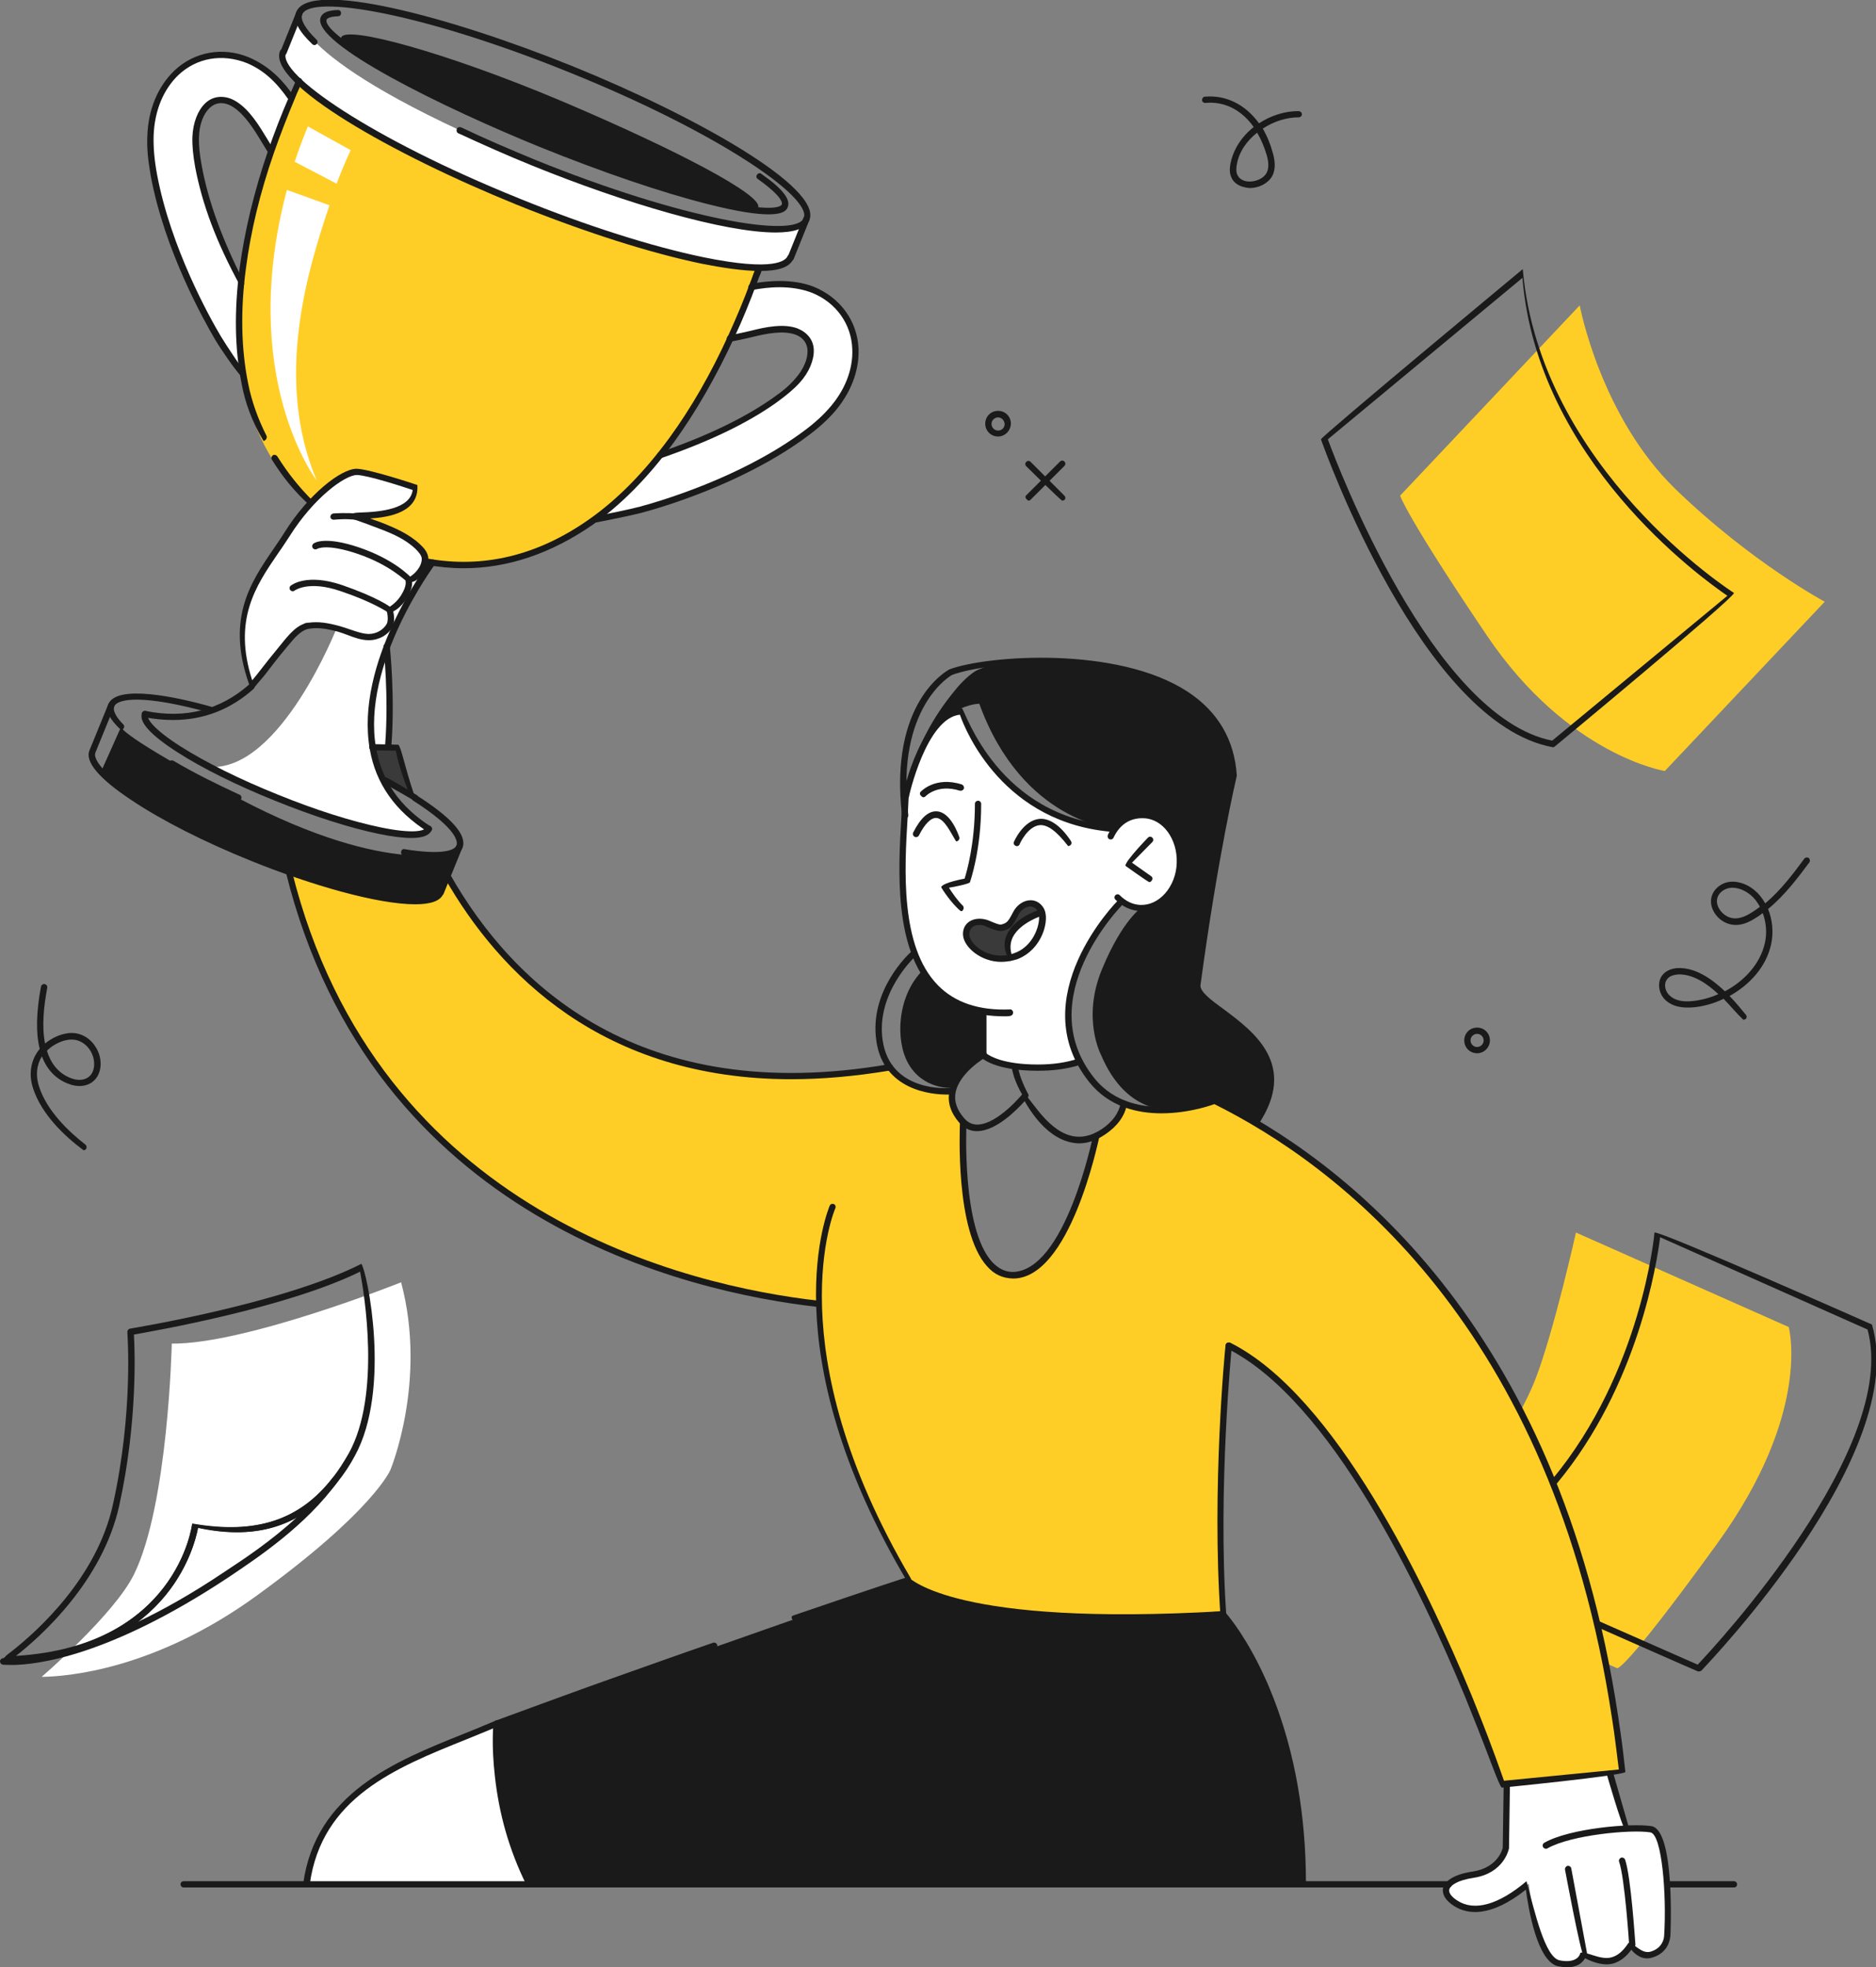 <?xml version="1.0" encoding="UTF-8"?> <!-- Generator: Adobe Illustrator 22.0.0, SVG Export Plug-In . SVG Version: 6.00 Build 0) --> <svg xmlns="http://www.w3.org/2000/svg" xmlns:xlink="http://www.w3.org/1999/xlink" id="_x3C_Layer_x3E_" x="0px" y="0px" viewBox="0 0 599.6 628.7" style="enable-background:new 0 0 599.6 628.7;" xml:space="preserve"><rect x="0" y="0" width="599.6" height="628.7" fill="#808080" stroke="none"/> <style type="text/css"> .st0{clip-path:url(#SVGID_2_);fill:#ECEDEF;} .st1{clip-path:url(#SVGID_2_);} .st2{fill:#191919;} .st3{clip-path:url(#SVGID_2_);fill:#191919;} .st4{clip-path:url(#SVGID_2_);fill:#FFCE1E;} .st5{clip-path:url(#SVGID_2_);fill:#FFFFFF;} .st6{fill:#1A1A1A;} .st7{fill:#FFCE1E;} .st8{fill:#FFCE26;} .st9{fill:#FFFFFF;} .st10{opacity:0.2;} .st11{fill:#3A3A3A;} .st12{opacity:0.24;fill:#FFCE26;} .st13{fill:#F4D4D7;} .st14{fill:none;stroke:#000000;stroke-width:0.425;stroke-linecap:round;stroke-linejoin:round;stroke-miterlimit:10;} .st15{fill:#ECEFF1;} .st16{fill:#CCCCCC;} .st17{fill:#FEFEFE;} .st18{fill:#B5B5B5;} .st19{fill:#F5F5F5;} .st20{opacity:0.2;fill:#FFFFFF;} </style> <g> <path class="st8" d="M95.4,26.4c0,0-44.7,92.6,3,133.5c47.7,40.9,87.1,10.1,90.3,7c3.2-3.1,26-9.8,53.7-80.8 c0,0-32.7-2.9-78.1-22.2C119,44.6,95.4,26.4,95.4,26.4z"></path> <path class="st8" d="M470.8,473.4c0,0,14.2-17.5,20-32.8c5.9-15.3,12.9-46.7,12.9-46.7l68,30.2c0,0,7.6,27.3-23,69.4 c-30.6,42.2-31.9,39.6-31.9,39.6l-31.9-14.1L470.8,473.4z"></path> <g> <path class="st9" d="M98.4,40.4l13.7,7.6c0,0-2,4-4.5,10.7l-13.4-7C95.4,48,96.8,44.3,98.4,40.4z"></path> <path class="st9" d="M101.2,153.5c0,0-25.4-33-9.5-92.8l13.6,4.9C98.4,86.2,87.5,121,101.2,153.5z"></path> </g> <path class="st9" d="M289.5,258.1l-0.7,28.7c0,0,0.9,33.5,25.8,36.8l-0.2,13.7c0,0,12.8,7,30.9,2c0,0-7.2-15.6-0.5-29.7 c6.8-14.1,13.6-21.4,13.6-21.4s16.2,8.6,18.7-11.3c2.5-19.8-16.8-15.7-16.8-15.7l-4.1,3.7c0,0-33.2,3.1-48.8-37.5 C307.2,227.4,293.2,228.4,289.5,258.1z"></path> <path class="st9" d="M481.3,570.2l0.2,16.7c0,0,0.3,8.9-5.5,10.5c-5.8,1.6-14.4,3.8-13.5,7.8c1.6,7.2,12.6,4.9,16.2,3.2 c3.6-1.7,9.9-6.4,9.9-6.4s2.2,17.7,6,22.9c3.7,5.2,9.7,2.6,11.8-0.5c0,0,3.7,3.1,8.2,2.4c4.5-0.7,6.7-5.1,6.7-5.1s2.5,3.6,6.1,3.1 c3.6-0.4,5.6-6,5.6-6s-0.1-21.5-1.7-28.4c-1.5-6.9-2.8-5.4-2.8-5.4l-9.1-1.3l-4.7-16.7L481.3,570.2z"></path> <path class="st6" d="M289.4,505l-130.7,45.9c0,0-0.7,32.7,9.6,51.3l248.1-0.4c0,0,1.2-53.5-25.5-85.8c0,0-38.2,2.3-57.7,0.2 C313.6,514.2,296.9,511.6,289.4,505z"></path> <path class="st6" d="M356.1,264.9c0,0-29.3-2-43.1-40c0,0-18.3-0.1-23.5,31.2c0,0,0.1-16.7,15.9-35.7c1.6-2,4.9-5.4,7.3-6.4 c10.5-4.5,21.1-4,44-1c19.6,2.5,35.1,14.3,37.4,33.8l-12,67.9c0,0-0.1,3,10.9,10.7c11.1,7.8,18.3,17.7,8.2,33.4l-12.9-7 c0,0-24.6,13.2-36.4-14.7c0,0-6.2-11.6,0.3-27.3c6.5-15.8,12.7-19.8,12.7-19.8s4.5,0.7,8.1-2.8c2.6-2.5,4.3-5.7,4.2-13.6 c-0.1-9.8-5.9-12.9-10.1-13.1C362.8,260.2,359.7,261.2,356.1,264.9z"></path> <path class="st6" d="M295.1,309.9c0,0,1.7,9.8,19.5,13.7l-0.2,13.7c0,0-8,4.6-10.2,10.4c0,0-9.3,0.6-14-8 C286.2,332.5,286.6,318.3,295.1,309.9z"></path> <path class="st11" d="M118.9,238.1c-0.7,0.9,3.6,11.3,3.6,11.3l8.8,4.3l-4.3-14.9h-7.9L118.9,238.1z"></path> <path class="st8" d="M92.4,278.6c0,0,34.9,13.3,47.7,7.7l2.9-6.4c0,0,19.8,36.3,47.8,48.6c28,12.3,41.3,19.7,93,12.6 c0,0,8.4,9.4,20.2,7.6c0,0,0.6,6.8,3.9,10.5c0,0-1.9,46.4,15,48.2c16.9,1.8,27.3-43.8,27.3-43.8s8.9-6.3,9.6-10.7 c0,0,14.3,4.6,28.5-1.2c0,0,36.3,16.8,64,49.4c27.7,32.6,48,76.7,54.3,102.6c6.3,25.9,12,62.7,12,62.7l-38.5,3.8 c0,0-20.7-56.4-42.9-92.6c-23.1-37.7-44.1-47.3-44.1-47.3s-5,63.6-2.1,84.4c0,0-29.6,4.6-60.6,1.1c-31.1-3.5-40.7-10.9-40.7-10.9 s-15.7-28.5-21.1-49.1c-5.4-20.6-6.7-39.2-6.7-39.2s-46.4-3.7-86.1-27c-39.8-23.3-65.6-58.8-73.8-82.6 C93.6,283.3,92.4,278.6,92.4,278.6z"></path> <path class="st9" d="M128.2,409.8c0,0-49.6,19.8-73.3,19.6c0,0-1.1,51.5-12.1,73.8c-6.4,12.9-29.5,32.7-29.5,32.7 c7.8-0.1,35.9-2.1,68.8-26c37.5-27.2,42.7-40.2,42.7-40.2S136.6,441.3,128.2,409.8z"></path> <path class="st8" d="M447.5,158.4l57.4-60.8c0,0,6.6,35.5,30.7,58.8c24.1,23.3,47.6,35.9,47.6,35.9l-51.1,54.1 c0,0-30.9-4.9-56.8-43.2C449.5,165,447.5,158.4,447.5,158.4z"></path> <g id="XMLID_28_"> <g> <path class="st9" d="M211.4,145.4c11.8-4.3,25.4-9.5,36.5-17.6c3.2-2.3,5.6-4.4,7.4-6.5c2.8-3.2,4-6.6,3.8-9.7 c-0.1-2.7-0.8-4.1-3.4-5.1c-5-1.9-10-1.7-15.1-0.3c-2,0.5-7,1.6-7,1.6l6.9-16.3c6.1-1.3,11.3-1.8,17.5,0.4c0.1,0,1.8,0.3,1.9,0.3 c8,3.1,13.3,10.2,13.7,18.6c0.4,6.9-2.4,14.2-7.7,20.3c-2.5,2.9-5,5.1-9.1,8.1c-16.2,11.9-37.2,18.8-50.7,22.7 c-3.3,1-10.5,2.5-14.6,3.4L211.4,145.4z"></path> </g> </g> <g id="XMLID_27_"> <g> <path class="st9" d="M77.3,119.4c-2.4-3.4-6.8-10.1-8.6-13.1c-7.1-12-16.4-31-20-50.7c-0.9-5-1.2-8.3-1.1-12.1 c0.3-8.1,3.3-15.3,8.3-20.1c6.1-5.8,14.8-7.4,22.7-4.1c0.1,0,1.5,1,1.6,1.1c6.1,2.6,9.5,6.6,13.1,11.7l-6.2,16.6c0,0-3-4.2-4-5.9 c-2.8-4.5-6.3-8.1-10.2-9.8c-3.6-1.4-5-0.8-7,1c-2.2,2.1-3.7,5.5-3.8,9.7c-0.1,2.7,0.2,5.9,0.9,9.8c2.5,13.5,8.3,25.7,14,36.9 L77.3,119.4z"></path> </g> </g> <path class="st9" d="M97.9,602.2c0,0,0.5-18.8,19.3-31.4c18.7-12.7,41.6-19.9,41.6-19.9s-1.2,31.8,10.7,51.3H97.9z"></path> <path class="st9" d="M80.4,219.5c0,0,15.4-20.2,17.4-20.5c2-0.3,17.8,4,20,4.5c2.2,0.5,8.3-1.9,7.2-8.6c2.7-1.4,5.8-8.2,5.7-9.7 c2.8-0.6,4.3-5.2,5.4-7.6c0,0-1.7-2.9-6.9-5.9c-3.4-2-15.6-6.7-15.6-6.7s19.7,0.7,19.4-9.2c0,0-15.6-5.1-18.9-5.1 c-3.3,0-12.8,5.2-22.4,20c-9.5,14.8-14.2,20.7-14.4,31.4C77.1,212.8,80.4,219.5,80.4,219.5z"></path> <path class="st9" d="M123.6,208c0,0-6,14.8-5.3,22.7c0.7,8,0.7,8,0.7,8h5.5L123.6,208z"></path> <path class="st6" d="M242.3,66.3c-1.6,3.8-31.7-4.4-68.7-20.1c-37-15.7-66.1-30.5-64.5-34.3c1.6-3.8,33.4,4.8,70.4,20.4 C216.5,48,244,62.5,242.3,66.3z"></path> <path class="st9" d="M95.4,4.8c0,0-2,15.9,78.3,48.4c80.4,32.6,84,16.7,84,16.7l-5.3,12.9c0,0-7,14.8-88.1-19 C87.7,32,89.6,17.5,89.6,17.5L95.4,4.8z"></path> <path class="st6" d="M38.7,232.3l-6.4,14.3c0,0,16.1,15.9,50.5,28.5c34.4,12.6,46.5,15,57.3,11.3l6.2-14.4c0,0-21.1,8.9-70.1-16.9 C37.6,234.7,38.7,232.3,38.7,232.3z"></path> <path class="st9" d="M107.7,200.5c0,0-18,45.9-40.6,44.6c0,0,25.1,13.1,41.9,17.1c16.7,4,22.7,5.4,28.1,2.7c0,0-19.7-13-18.7-32.7 c1.4-29.3,19.3-51.7,19.3-51.7l-3.7-0.9c0,0-10.7,21.5-16,22.1C112.7,202.4,107.7,200.5,107.7,200.5z"></path> <path class="st11" d="M333,291.5c0,0-2.3-4.6-5.5-2.9c-3.2,1.7-2.5,7.4-6.3,7.6c-3.8,0.2-10.2-2.7-11.7,0 c-1.5,2.7,1.6,10.4,13.2,10.2c0,0-2.2-5.9,0.6-9.1C326.2,294.1,333,291.5,333,291.5z"></path> <g> <g> <path class="st6" d="M328.7,160c-1.1-0.7-1.1-1.3-0.7-1.7l10.8-10.8c0.4-0.4,1-0.4,1.4,0c0.4,0.4,0.4,1,0,1.4l-10.8,10.8 C329.2,159.9,329,160,328.7,160z"></path> </g> <g> <path class="st6" d="M339.5,160C338.8,159.7,328,149,328,149c-0.4-0.4-0.4-1,0-1.4c0.4-0.4,1-0.4,1.4,0l10.8,10.8 c0.4,0.4,0.4,1,0,1.4C340,159.9,339.7,160,339.5,160z"></path> </g> <g> <path class="st6" d="M319,139.5c-2.3,0-4.1-1.8-4.1-4.1c0-2.3,1.8-4.1,4.1-4.1c2.3,0,4.1,1.8,4.1,4.1 C323,137.7,321.2,139.5,319,139.5z M319,133.4c-1.1,0-2.1,0.9-2.1,2.1c0,1.1,0.9,2.1,2.1,2.1s2.1-0.9,2.1-2.1 C321,134.3,320.1,133.4,319,133.4z"></path> </g> </g> <g> <path class="st6" d="M472.1,336.6c-2.3,0-4.1-1.8-4.1-4.1c0-2.3,1.8-4.1,4.1-4.1c2.3,0,4.1,1.8,4.1,4.1 C476.2,334.7,474.4,336.6,472.1,336.6z M472.1,330.4c-1.1,0-2.1,0.9-2.1,2.1c0,1.1,0.9,2.1,2.1,2.1c1.1,0,2.1-0.9,2.1-2.1 C474.2,331.3,473.2,330.4,472.1,330.4z"></path> </g> <g> <g> <path class="st6" d="M1,532c-0.6-1.9,0.8-2.8,2.9-4.4c8-6.3,27.1-23.4,32.2-46.8c6.6-29.7,4.6-54.8,4.6-55.1c0-0.5,0.3-1,0.9-1.1 c0.5-0.1,48.7-7.9,73.9-20.7c1.8,2.3,9.7,40-2.1,61.4c-1.6,3-3.4,5.7-5.4,8.2c-10.9,14-25.5,18.9-44.7,14.8 C62,495,53.1,529.8,1,532C1,532,1,532,1,532z M42.8,426.5c0.3,4.9,1.2,28-4.7,54.7c-5.3,24-24.8,41.6-33,48 c51.6-3.2,56.2-41.8,56.3-42.2c20.2,3.5,34.3-1,44.9-14.7c1.9-2.4,3.6-5.1,5.2-7.9c10.3-18.6,4.9-51.1,3.6-58 C91.5,418,49.5,425.3,42.8,426.5z"></path> </g> <g> <path class="st6" d="M3.6,532.1c-1.8,0-2.7-0.1-2.7-0.1c-0.5-0.1-0.9-0.5-0.9-1.1c0-0.5,0.5-0.9,1-1c55.6-2.3,60.4-42.6,60.5-43 c20.2,3.5,34.3-1,44.9-14.7c0.3-0.4,1-0.5,1.4-0.2c0.4,0.3,0.5,1,0.2,1.4c-10.3,14.3-25.8,24.5-35,30.7 C34.8,529.4,11.7,532.1,3.6,532.1z M63.3,488.2c-0.8,4.1-4.5,19-19.4,30.2c8.2-3.9,17.5-9.1,27.9-16.1c6.1-4,15-9.9,23.2-17.5 C86.3,489.8,75.8,490.9,63.3,488.2z"></path> </g> </g> <g> <path class="st6" d="M542.8,534.2c-0.4-0.1-32.3-14.2-32.3-14.2c-0.5-0.2-0.7-0.8-0.5-1.3c0.2-0.5,0.8-0.7,1.3-0.5l31.3,13.8 c6-6.3,64.5-69.5,54.3-107.1l-66.3-29.5c-1,7.9-6.9,47.3-33,78.7c-0.4,0.4-1,0.5-1.4,0.1c-0.4-0.4-0.5-1-0.1-1.4 c28.6-34.4,32.7-78.5,32.7-78.9c1.4-0.8,69.5,29.4,69.5,29.4c12.2,41.1-51.9,107.8-54.6,110.7C543.3,534.1,543,534.2,542.8,534.2z "></path> </g> <g> <path class="st6" d="M496.3,238.8c-41.6-7.6-72.8-94.7-74.1-98.4c0.3-1.1,64.5-54.4,64.5-54.4c5.5,63.8,66.9,103.1,67.5,103.5 c0.1,1.6-57.3,49.1-57.3,49.1C496.8,238.7,496.6,238.8,496.3,238.8z M424.4,140.4c3,8.2,33.5,88.7,71.7,96.3l56-46.3 c-8.5-5.8-60.8-43.5-65.5-101.6L424.4,140.4z"></path> </g> <g> <path class="st6" d="M26.7,367.6c-6.2-4.6-13.4-11.5-16.1-19.7c-1.6-4.8-0.7-9.3,2.1-12.7c-1.3-5.1-1.1-11.8,0.4-19.9 c0.1-0.5,0.6-0.9,1.2-0.8c0.5,0.1,0.9,0.6,0.8,1.2c-1.1,5.8-1.8,12.3-0.7,17.8c0.7-0.6,1.6-1.2,2.5-1.7c2.1-1.1,5.3-2.3,8.5-1.3 c3,0.9,5.4,3.5,6.4,6.8c0.8,2.8,0.4,6.5-2.3,8.5c-2,1.5-4.9,1.7-7.8,0.5c-3.9-1.5-6.7-4.5-8.3-8.7c-1.7,2.7-2.1,6.1-0.9,9.7 c2.5,7.7,9.4,14.3,14.8,18.5c0.4,0.3,0.5,1,0.2,1.4C27.3,367.5,27,367.6,26.7,367.6z M15,335.8c1.2,3.9,3.5,7.1,7.5,8.7 c2.2,0.9,4.4,0.8,5.8-0.3c1.9-1.4,2.1-4.2,1.5-6.3c-0.7-2.6-2.7-4.7-5-5.4c-2-0.6-4.5-0.2-7,1.2C16.7,334.3,15.8,335,15,335.8z"></path> </g> <g> <path class="st6" d="M557.2,325.9c-2.2-2.1-4.1-4.4-6.3-6.7c-3.1,1.5-6.4,2.4-9.4,2.7c-4,0.4-7-0.3-9.1-2.2 c-2.3-2.1-2.8-5.7-1.2-7.9c1-1.4,2.7-2.2,4.7-2.4c5.7-0.4,11.1,3.3,15.4,7.4c6.1-3.2,11.3-8.7,12.8-15.5c0.7-3.2,0.4-6.5-0.7-9.5 c-0.7,0.5-1.3,1-2,1.4c-1.7,1.1-4,2.4-6.6,2.4c-3.4,0-6.5-2.3-7.6-5.5c-0.9-2.7,0-5.4,2.5-7.1c3.4-2.4,8.2-1,11.2,1.6 c1.3,1.1,2.4,2.5,3.3,4.1c5.1-4.3,9.1-9.7,12.5-14.3c0.3-0.4,1-0.5,1.4-0.2c0.4,0.3,0.5,1,0.2,1.4c-3.6,4.8-7.8,10.5-13.2,14.9 c1.4,3.4,1.8,7.4,1,11.2c-1.6,7.4-7,13.1-13.3,16.6c2.1,2.2,3.9,4.4,5.2,6c0.4,0.4,0.3,1.1-0.1,1.4 C557.6,325.8,557.4,325.9,557.2,325.9z M536.7,311.4c-2.1,0.1-3.3,0.7-3.9,1.6c-1.2,1.6-0.5,4,0.9,5.2c1.6,1.5,4.1,2.1,7.5,1.7 c2.6-0.3,5.4-1,8-2.2C545.6,314.3,541.2,311.4,536.7,311.4z M553.7,283.7c-1.1,0-2.1,0.3-3,0.9c-2.3,1.6-2.1,3.7-1.7,4.8 c0.8,2.3,3.1,4.1,5.6,4.1c2.1,0,4.1-1.1,5.6-2.1c0.8-0.5,1.5-1,2.3-1.6c-0.8-1.5-1.8-2.8-3-3.8 C557.9,284.7,555.8,283.7,553.7,283.7z"></path> </g> <g> <path class="st6" d="M399.4,60.1c-3.5-0.3-5.4-1.8-6.1-4.1c-0.4-1.4-0.2-2.9,0-3.8c0.9-4.5,3.6-8.6,7.4-11.6 c-3.8-5.4-9.3-8.3-15.4-7.7c-0.7,0-1.1-0.4-1.1-0.9c0-0.6,0.4-1.1,0.9-1.1c6.9-0.6,13,2.6,17.3,8.5c3.7-2.4,8.1-3.9,12.6-3.9 c0.5,0,1.1,0.4,1.1,1c0,0.6-0.5,1-1,1c-3.9,0-8,1.3-11.5,3.6c1.4,2.4,2.5,5.1,3.3,8.1c0.5,1.9,1,4.7-0.3,7.1 C405.3,58.6,402.4,60.1,399.4,60.1z M401.8,42.4c-3.3,2.6-5.8,6.1-6.5,10.2c-0.2,1.2-0.2,2.1,0,2.8c0.6,2,2.5,2.5,3.5,2.6 c2.4,0.2,5-0.9,6-2.7c0.7-1.3,0.8-3.1,0.1-5.6C404.1,47,403.1,44.6,401.8,42.4z"></path> </g> <g> <g> <path class="st6" d="M320,307.4c-6.5,0-11.9-4.7-12.2-8.5c-0.1-1.5,0.3-2.7,1.2-3.7c1.6-1.7,4.6-2.1,7.3-0.9 c1.9,0.8,2.9,1.2,3.6,1.2c1.8-0.5,2.2-0.7,3.8-3.8c1.2-2.5,3.5-4,5.7-4c1.5,0,2.9,0.7,3.9,2.1c1.2,1.6,1.3,4.3,0.4,7.3 c-1.4,4.5-4.6,8-8.7,9.5C323.3,307.1,321.7,307.4,320,307.4z M313.1,295.6c-1.1,0-2,0.3-2.6,1c-0.5,0.5-0.7,1.3-0.7,2.2 c0.1,2.3,4.2,6.6,10.2,6.6c1.4,0,2.9-0.3,4.2-0.8c3.5-1.2,6.2-4.3,7.4-8.2c0.7-2.3,0.7-4.5-0.1-5.5c-1.6-2.2-4.7-1.2-6.1,1.7 c-1.8,3.5-2.5,4.1-4,4.6c-1.3,0.5-2.3,0.6-6-1C314.8,295.8,313.9,295.6,313.1,295.6z"></path> </g> </g> <g> <path class="st6" d="M364.9,291.2c-3.4-0.1-6.1-1.4-8.4-3.7c-0.4-0.4-0.4-1,0-1.4c0.4-0.4,1-0.4,1.4,0c1.9,1.9,4.1,3,6.6,3.1 c2.9,0.1,5.7-1.2,7.9-3.7c2.2-2.5,3.6-6,3.7-9.7c0.3-7.6-4.4-14.1-10.5-14.3c-4.4-0.2-7.7,2-9.7,6.2c-0.2,0.5-0.8,0.7-1.3,0.5 c-0.5-0.2-0.7-0.8-0.5-1.4c2.3-5,6.5-7.6,11.6-7.4c7.2,0.3,12.8,7.6,12.5,16.4c-0.2,4.2-1.7,8.1-4.2,11 C371.5,289.7,368.3,291.2,364.9,291.2z"></path> </g> <g> <path class="st6" d="M367.3,281.9c-0.6-0.2-7.6-5.2-7.6-5.2c-0.1-1.5,7.2-9,7.2-9c0.4-0.4,1-0.4,1.4,0c0.4,0.4,0.4,1,0,1.4 l-6.5,6.6l6.1,4.3c0.5,0.3,0.6,1,0.2,1.4C367.9,281.8,367.6,281.9,367.3,281.9z"></path> </g> <g> <path class="st6" d="M295,254.8c-1.1-0.6-1.1-1.3-0.8-1.7c0.2-0.2,4.7-5.1,13.2-2.4c0.5,0.2,0.8,0.7,0.7,1.3 c-0.2,0.5-0.7,0.8-1.3,0.7c-7.3-2.3-11,1.8-11.1,1.9C295.6,254.7,295.3,254.8,295,254.8z"></path> </g> <g> <path class="st6" d="M307.1,291.2c-3.1-2.5-6.2-7.4-6.3-7.7c0.7-1.5,7.5-2.7,7.5-2.7c0.7-2.2,3.3-11.2,3.3-23.9c0-0.6,0.5-1,1-1 c0.6,0,1,0.5,1,1c0,15-3.5,24.7-3.6,25.1c-0.8,0.7-6.7,1.7-6.7,1.7c1,1.6,2.9,4.3,4.4,5.7c0.4,0.4,0.4,1,0.1,1.4 C307.7,291.1,307.4,291.2,307.1,291.2z"></path> </g> <g> <path class="st6" d="M321,324.8c-9.6,0-17.2-2.8-22.6-8.4c-12.8-13.1-11.3-38.5-10.3-55.4c0.2-3.9,0.4-7.3,0.4-10c0-0.6,0.5-1,1-1 c0.6,0,1,0.5,1,1c0,2.8-0.2,6.2-0.4,10.1c-1,16.5-2.5,41.4,9.7,53.8c5.4,5.5,13.1,8.1,23,7.7c0.5-0.1,1,0.4,1,1c0,0.6-0.4,1-1,1.1 C322.2,324.8,321.6,324.8,321,324.8z"></path> </g> <g> <path class="st6" d="M356.1,265.9c-35.4-2.6-47.5-32.3-49.3-37.5c-10.7,1.1-16.3,26-16.3,26.3c-0.1,0.5-0.7,0.9-1.2,0.8 c-0.5-0.1-0.9-0.7-0.8-1.2c0.2-1.1,6.2-27.9,19-27.9c1.1,1.1,11.6,34.9,48.7,37.5c0.6,0,1,0.5,0.9,1.1 C357.1,265.5,356.6,265.9,356.1,265.9z"></path> </g> <g> <path class="st6" d="M331.7,342.2c-13.9,0-18-4.1-18.1-4.3c-0.3-0.7-0.3-14.1-0.3-14.1c0-0.6,0.5-1,1-1c0.6,0,1,0.5,1,1v12.9 c1.1,0.8,5.4,3.5,16.4,3.5c4.9,0,9-0.6,13-1.9c0.5-0.2,1.1,0.1,1.3,0.7c0.2,0.5-0.1,1.1-0.7,1.3 C341.1,341.6,336.8,342.2,331.7,342.2z"></path> </g> <g> <path class="st6" d="M344.9,365.4c-1.1,0-2.2-0.2-3.4-0.5c-7.3-2-12.2-9.8-14-13c-2.5,2.8-9,9.4-15,9.6c-2.3,0.1-4.3-0.9-5.9-2.7 c-2.7-3.1-3.8-6.4-3.2-9.8c1.3-7.4,10.2-12.5,10.5-12.8c0.5-0.3,1.1-0.1,1.4,0.4c0.3,0.5,0.1,1.1-0.4,1.4c-0.1,0-8.4,4.9-9.5,11.3 c-0.5,2.7,0.5,5.5,2.8,8.1c1.2,1.4,2.6,2,4.2,2c6.6-0.1,14.5-9.9,14.6-10c1.8,0.3,7,11.3,15.1,13.5c3.3,0.9,6.7,0.2,10.1-2.1 c3.4-2.3,5.4-5.1,6-8.3c0.1-0.5,0.6-0.9,1.2-0.8c0.5,0.1,0.9,0.6,0.8,1.2c-0.7,3.8-3.1,7-6.9,9.6 C350.5,364.4,347.7,365.4,344.9,365.4z"></path> </g> <g> <path class="st6" d="M252.9,344.9c-60.3,0-93.3-33.7-110.8-64.4c-0.3-0.5-0.1-1.1,0.4-1.4c0.5-0.3,1.1-0.1,1.4,0.4 c20,35.2,60.6,74.3,140.3,60.6c0.6-0.1,1.1,0.3,1.2,0.8c0.1,0.6-0.3,1.1-0.8,1.2C273.2,344,262.7,344.9,252.9,344.9z"></path> </g> <g> <path class="st6" d="M131.5,255.3c-3.5-8.3-4.6-13.5-5-15.4l-7.5-0.1c-0.6,0-1-0.5-1-1c0-0.6,0.5-0.9,1-1l8.3,0.2 c1,0.9,1.9,6.6,5.1,16.1c0.2,0.5-0.1,1.1-0.6,1.3C131.7,255.3,131.6,255.3,131.5,255.3z"></path> </g> <g> <path class="st6" d="M261.6,417.7C219.5,413,119,389.9,91.4,278.9c-0.1-0.5,0.2-1.1,0.7-1.2c0.6-0.1,1.1,0.2,1.2,0.7 C120.6,388.2,220.2,411,261.7,415.7c0.6,0.1,1,0.6,0.9,1.1C262.6,417.4,262.1,417.7,261.6,417.7z"></path> </g> <g> <path class="st6" d="M290.3,506c-44.8-75-25.3-120.2-25.1-120.7c0.2-0.5,0.8-0.7,1.3-0.5c0.5,0.2,0.7,0.8,0.5,1.3 c-0.2,0.4-19.2,44.8,24.1,118.3c0.3,0.5,0.1,1.1-0.4,1.4C290.7,506,290.5,506,290.3,506z"></path> </g> <g> <path class="st6" d="M302.6,349.8c-4.8,0-20.2-1.3-22.5-17.1c-2.4-16.2,10.5-28,11.1-28.5c0.4-0.4,1.1-0.3,1.4,0.1 c0.4,0.4,0.3,1.1-0.1,1.4c-0.1,0.1-12.6,11.6-10.4,26.7c2.4,16.8,21,15.4,21.8,15.3c0.5-0.1,1,0.4,1.1,0.9c0,0.6-0.4,1.1-0.9,1.1 C304,349.8,303.5,349.8,302.6,349.8z"></path> </g> <g> <path class="st6" d="M371.2,355.8c-7.8,0-16.7-2.1-23-9.9c-21.6-26.9,8.7-57.8,9.1-58.1c0.4-0.4,1-0.4,1.4,0c0.4,0.4,0.4,1,0,1.4 c-0.3,0.3-29.4,29.9-8.9,55.4c12.8,15.9,37.8,6.3,38,6.2c0.5-0.2,1.1,0.1,1.3,0.6c0.2,0.5,0,1.1-0.6,1.3 C388.4,352.8,380.6,355.8,371.2,355.8z"></path> </g> <g> <path class="st6" d="M401.1,359.8c-1-0.5-1.2-1.1-0.8-1.6c11.8-17.5-1.1-27.1-10.5-34.1c-4.9-3.6-8.7-6.5-8.3-9.7 c5.4-40,11.1-64.5,11.6-66.6c-0.6-10.7-5.6-19.1-14.8-25.2c-21.8-14.3-62.3-11.3-74-6.9c-0.1,0-18.1,10-14,44.7 c0.1,0.6-0.3,1.1-0.9,1.1c-0.6,0-1.1-0.3-1.1-0.9c-4.2-36.2,14.4-46.3,15.2-46.7c12.2-4.5,53.6-7.5,76,7.1 c9.8,6.4,15.1,15.5,15.8,26.9c-0.1,0.5-6,25.3-11.6,66.9c-0.3,2.1,3.5,4.9,7.5,7.8c9.5,7.1,23.8,17.7,10.9,36.9 C401.7,359.6,401.4,359.8,401.1,359.8z"></path> </g> <g> <path class="st6" d="M519.4,584.6c-1-0.7-5.8-17.4-5.8-17.4c-0.2-0.5,0.2-1.1,0.7-1.3c0.5-0.2,1.1,0.2,1.3,0.7l4.8,16.7 c0.2,0.5-0.2,1.1-0.7,1.3C519.6,584.6,519.5,584.6,519.4,584.6z"></path> </g> <g> <path class="st6" d="M480,571.3c-1-0.8-4-9.9-9.4-23.2l-2.2-5.5c-14.2-34.5-43-95-76.1-111.6c-0.5-0.3-0.7-0.9-0.5-1.4 c0.2-0.5,0.9-0.7,1.4-0.5c33.7,16.9,62.7,77.8,77.1,112.6l2.2,5.5c4.5,11.2,7.3,19.4,8.2,21.9l36.7-3.6c-0.5-4.1-1-8.1-1.5-11.8 c-0.2-1.6-0.5-3.2-0.7-4.7c-19-125.5-88-176.8-127.4-196.3c-0.5-0.2-0.7-0.9-0.5-1.4c0.2-0.5,0.9-0.7,1.4-0.5 c39.8,19.6,109.4,71.4,128.5,197.8c0.2,1.6,0.5,3.2,0.7,4.8c0.6,4,1.1,8.4,1.6,12.9C518.6,567.5,480.1,571.3,480,571.3 C480,571.3,480,571.3,480,571.3z"></path> </g> <g> <path class="st6" d="M253.8,518.3c-1.1-1.2-0.9-1.8-0.3-2c25.7-8.8,36.5-12.3,36.6-12.3c1.2,0.5,15,15.9,100.8,10.9 c0.6,0,1,0.4,1.1,1c0,0.6-0.4,1-1,1.1c-79.6,4.6-97.9-8-100.9-10.8c-2.6,0.8-13.6,4.5-35.9,12.1 C254,518.3,253.9,518.3,253.8,518.3z"></path> </g> <g> <path class="st6" d="M158.8,551.9c-1.1-1.2-0.9-1.8-0.4-2c3-1.1,6-2.2,9-3.3c6.7-2.5,13.5-4.9,20.3-7.4l10.1-3.6 c13.3-4.7,18.2-6.5,30.1-10.6c0.5-0.2,1.1,0.1,1.3,0.6c0.2,0.5-0.1,1.1-0.6,1.3c-11.9,4.1-16.8,5.8-30.1,10.5l-10.1,3.6 c-6.8,2.4-13.6,4.9-20.2,7.4c-3,1.1-6,2.2-9,3.3C159,551.9,158.9,551.9,158.8,551.9z"></path> </g> <g> <path class="st6" d="M97.9,603.2c-0.7-0.1-1.1-0.6-1-1.2c4-28.9,29.1-39,51.3-47.9c3.5-1.4,6.9-2.8,10.2-4.2 c0.5-0.2,1.1,0,1.3,0.5c0.2,0.5,0,1.1-0.5,1.3c-3.3,1.4-6.8,2.8-10.2,4.2c-22.7,9.1-46.2,18.6-50,46.3 C98.8,602.9,98.4,603.2,97.9,603.2z"></path> </g> <g> <path class="st6" d="M168.3,602.5c-5.7-11.5-8.8-23-10.1-34.6c-1.2-10.3-0.5-16.8-0.5-17.1c0.1-0.6,0.5-1,1.1-0.9 c0.6,0.1,1,0.6,0.9,1.1c0,0.1-0.7,6.6,0.5,16.6c1.3,11.5,4.3,22.7,9,33.4c0.2,0.5,0,1.1-0.5,1.3 C168.6,602.5,168.5,602.5,168.3,602.5z"></path> </g> <g> <path class="st6" d="M416.4,602.8c-0.6,0-1-0.5-1-1c0-21.3-3.4-41-10.3-58.5c-0.9-2.2-1.7-4.2-2.6-6.1 c-6.2-13.6-12.3-20.5-12.4-20.5c-2.9-41,1.5-86.3,1.6-86.7c0.1-0.6,0.5-1,1.1-0.9c0.6,0.1,1,0.6,0.9,1.1c0,0.4-4.5,45.3-1.8,85.4 c1.2,1.4,6.8,8.2,12.5,20.8c0.9,1.9,1.7,4,2.6,6.2c6.9,17.7,10.4,37.7,10.4,59.3C417.5,602.3,417,602.8,416.4,602.8z"></path> </g> <g> <path class="st6" d="M323.8,408.6c-3.5-0.1-6.1-1.4-8.3-3.9c-10.3-11.3-8.7-44.1-8.7-45.5c0-0.6,0.5-0.9,1.1-1c0.6,0,1,0.5,1,1.1 c0,0.3-1.6,33.3,8.2,44c1.9,2,3.9,3.1,6.4,3.2c17,0,25.8-43.3,25.9-43.7c0.1-0.5,0.7-0.9,1.2-0.8c0.5,0.1,0.9,0.6,0.8,1.2 C350.9,365.1,342,408.6,323.8,408.6z"></path> </g> <g> <path class="st6" d="M327.7,351.1c-1-0.8-3.9-6.3-4.3-10c0-0.6,0.4-1,0.9-1.1c0.7-0.1,1.1,0.4,1.1,0.9c0.3,3.3,3.1,8.6,3.2,8.7 c0.3,0.5,0.1,1.1-0.4,1.4C328,351.1,327.8,351.1,327.7,351.1z"></path> </g> <g> <path class="st6" d="M341.4,270.4c-3.7-4.8-6.6-6.9-9.1-6.7c-3.9,0.4-6.4,6-6.4,6.1c-0.2,0.5-0.8,0.8-1.3,0.5 c-0.5-0.2-0.8-0.8-0.5-1.3c0.1-0.3,3-6.8,8.1-7.3c3.2-0.3,6.8,2.1,10.1,7.1c0.3,0.5,0.2,1.1-0.3,1.4 C341.8,270.3,341.6,270.4,341.4,270.4z"></path> </g> <g> <path class="st6" d="M305.6,268.9c-1.6-2.5-3.7-7.3-6.3-7.5c-1.7-0.1-3.7,1.8-5.6,5.6c-0.3,0.5-0.9,0.7-1.4,0.4 c-0.5-0.3-0.7-0.9-0.4-1.4c2.4-4.7,4.9-6.9,7.6-6.7c4.4,0.3,6.8,7.4,7.1,8.2c0.2,0.5-0.1,1.1-0.6,1.3 C305.8,268.9,305.7,268.9,305.6,268.9z"></path> </g> <g> <path class="st6" d="M309.5,603.2c-0.7-0.1-1.1-0.7-1-1.2c2.4-12.9,4.3-20.2,4.3-20.2c0.1-0.5,0.7-0.9,1.2-0.7 c0.5,0.1,0.9,0.7,0.7,1.2c0,0.1-1.9,7.3-4.3,20.1C310.4,602.9,310,603.2,309.5,603.2z"></path> </g> <g> <path class="st6" d="M554.2,603.2h-21.1c-0.6,0-1-0.5-1-1c0-0.6,0.5-1,1-1h21.1c0.6,0,1,0.5,1,1 C555.2,602.8,554.8,603.2,554.2,603.2z"></path> </g> <g> <path class="st6" d="M463.1,603.2H58.7c-0.6,0-1-0.5-1-1c0-0.6,0.5-1,1-1h404.3c0.6,0,1,0.5,1,1 C464.1,602.8,463.6,603.2,463.1,603.2z"></path> </g> <g> <path class="st6" d="M500.8,628.7c-0.8,0-1.7-0.1-2.7-0.3c-6.8-1.3-9.6-18.5-10.4-24.5c-11.5,9.1-18.8,7.9-23,5.2 c-3.4-2.2-3.7-4.3-3.5-5.6c0.6-2.6,4-4.6,9.6-5.4c8.2-1.3,9.5-7.5,9.5-7.6l0.3-20.3c0-0.6,0.5-0.9,1-1c0.6,0,1,0.5,1,1l-0.3,20.5 c-0.1,0.5-1.7,7.9-11.2,9.4c-5.4,0.8-7.6,2.5-7.9,3.8c-0.2,1,0.7,2.3,2.6,3.5c5.4,3.5,13.1,1.4,22.1-6.2 c2.6,9.7,5.9,24.4,10.6,25.3c2.4,0.5,4.3,0.2,5.4-0.6c1-0.7,1.2-1.7,1.2-1.8c1.6-0.7,6.1,2.3,9.7,1.5c3.6-0.8,5.6-4.7,5.7-4.7 c1.8,0,4.1,3.7,7.1,2.8c3.7-1.1,4.3-4.1,4.3-5.3c0.8-12.8-0.7-32.2-4.4-32.8c-6.2-1-25.3,0.8-32.9,5.1c-0.5,0.3-1.1,0.1-1.4-0.4 c-0.3-0.5-0.1-1.1,0.4-1.4c8.1-4.6,27.7-6.3,34.2-5.3c7.7,1.2,6.1,34.6,6.1,34.9c-0.1,1.3-0.7,5.6-5.8,7.1c-3.1,1-5.5-1-6.7-2.5 c-1.1,1.5-3.1,3.8-6.2,4.5c-3.3,0.7-6.9-0.9-8.6-1.8c-0.3,0.6-0.8,1.2-1.6,1.8C504,628.3,502.6,628.7,500.8,628.7z"></path> </g> <g> <g> <g> <path class="st6" d="M137,266c-10.7-6.7-16.9-15.6-18.8-26.5c-4.9-27.7,18.2-58.9,19.2-60.3c0.3-0.5,1-0.5,1.4-0.2 c0.4,0.3,0.5,1,0.2,1.4c-0.2,0.3-23.6,31.8-18.8,58.7c1.8,10.4,7.7,18.8,17.4,25c0.5,0.3,0.6,0.9,0.3,1.4 C137.6,265.8,137.3,266,137,266z"></path> </g> <g> <path class="st6" d="M55.3,230.1c-3,0-6-0.3-9.2-0.9c-0.6-0.1-0.9-0.6-0.8-1.2c0.1-0.5,0.6-0.9,1.2-0.8 c12.8,2.6,23.9-0.3,33.2-8.5c0.4-0.4,1.1-0.3,1.4,0.1c0.4,0.4,0.3,1.1-0.1,1.4C73.6,226.8,65,230.1,55.3,230.1z"></path> </g> <g> <path class="st6" d="M131.5,267.8c-2.7,0-6.1-0.4-10.4-1.3c-9.3-1.9-21.1-5.7-33.2-10.6c-12.2-4.9-23.3-10.4-31.2-15.5 c-8.6-5.5-12.4-9.7-11.3-12.5c0.2-0.5,0.8-0.8,1.3-0.6c0.5,0.2,0.8,0.8,0.6,1.3c-0.4,1,1.4,4.2,10.5,10 c7.9,5,18.9,10.5,30.9,15.3c12,4.9,23.7,8.6,32.9,10.5c10.6,2.2,14.1,1.1,14.5,0.1c0.2-0.5,0.8-0.8,1.3-0.6 c0.5,0.2,0.8,0.8,0.6,1.3C137.3,267,135.1,267.8,131.5,267.8z"></path> </g> <g> <path class="st6" d="M76.2,256c-8.3-3.7-15.5-7.3-21.8-11.1c-0.5-0.3-0.6-0.9-0.4-1.4c0.3-0.5,0.9-0.6,1.4-0.4 c6.2,3.7,13.4,7.3,21.2,10.9c0.5,0.2,0.7,0.8,0.5,1.3C76.9,255.8,76.6,256,76.2,256z"></path> </g> <g> <path class="st6" d="M138.7,274.3c-2.7,0-5.9-0.3-9.7-0.9c-0.6-0.1-0.9-0.6-0.8-1.2c0.1-0.6,0.6-1,1.2-0.8 c11.1,1.8,15.8,0.6,16.5-1.2c0.4-1,0.6-5.1-13.8-14.3c-0.5-0.3-0.6-0.9-0.3-1.4c0.3-0.5,0.9-0.6,1.4-0.3 c11.3,7.2,16.2,12.8,14.6,16.8C146.8,273.2,143.8,274.3,138.7,274.3z"></path> </g> <g> <path class="st6" d="M132.6,256c-3.4-2-6.6-3.8-10-5.7c-0.5-0.3-0.7-0.9-0.4-1.4c0.3-0.5,0.9-0.7,1.4-0.4 c3.5,1.9,6.7,3.8,9.6,5.6c0.5,0.3,0.6,0.9,0.3,1.4C133.3,255.9,133,256,132.6,256z"></path> </g> <g> <path class="st6" d="M140.8,286.3c-0.9-0.3-1.2-0.9-0.9-1.4l5.9-14.5c0.2-0.5,0.8-0.8,1.3-0.6c0.5,0.2,0.8,0.8,0.6,1.3 l-5.9,14.5C141.6,286,141.2,286.3,140.8,286.3z"></path> </g> <g> <path class="st6" d="M38.7,233.3c-3.8-3.5-4.9-6.1-4.1-8.2c2.6-6.5,21.7-2.4,32.7,0.7c0.5,0.1,0.9,0.7,0.7,1.2 c-0.1,0.5-0.7,0.8-1.2,0.7c-20.6-5.7-29.2-4.6-30.3-1.9c-0.5,1.2,0.5,3.3,2.9,5.7c0.4,0.4,0.4,1,0,1.4 C39.2,233.2,38.9,233.3,38.7,233.3z"></path> </g> <g> <path class="st6" d="M132.7,289c-11.9,0-33-6-52.5-13.9c-14.9-6-28.5-12.9-38.2-19.4c-10.4-6.9-14.9-12.3-13.4-15.9l6-14.7 c0.2-0.5,0.8-0.8,1.3-0.6c0.5,0.2,0.8,0.8,0.6,1.3l-6,14.7c-0.8,1.9,2.1,6.5,12.6,13.5c9.6,6.4,23,13.2,37.8,19.2 c32.2,13.1,56.9,16.7,58.9,11.7c0.2-0.5,0.8-0.8,1.3-0.6c0.5,0.2,0.8,0.8,0.6,1.3C140.8,288,137.5,289,132.7,289z"></path> </g> </g> <g id="XMLID_26_"> <g> <g> <path class="st6" d="M77.3,120.5c-2.1-2.2-6.4-8.4-8.5-11.9c-3.7-6.3-16.2-28.6-20.6-52.3c-0.9-5.1-1.3-9-1.1-13 c0.3-8.4,3.4-15.7,8.6-20.7c6.4-6.1,15.5-7.7,23.8-4.3c7.2,3.1,11.3,8,14.4,12.4c0.3,0.5,0.2,1.1-0.3,1.4 c-0.5,0.3-1.1,0.2-1.4-0.3c-4.2-6-8.1-9.4-13.2-11.6C71,17,62.8,18.5,57,24c-4.8,4.6-7.6,11.4-7.9,19.3 c-0.1,3.8,0.2,7.6,1.1,12.5c4.4,23.4,16.7,45.5,20.4,51.7c2.1,3.5,6.3,9.6,7.6,11.4c0.3,0.5,0.2,1.1-0.2,1.4 C77.7,120.4,77.5,120.5,77.3,120.5z M76.9,91.6c-8-14.6-12.3-26.6-14.5-38.1c-0.7-3.9-1-7-0.9-9.8c0.2-4.5,1.7-8.4,4.1-10.7 c2.2-2.1,5.2-2.6,8.3-1.4c4.5,1.9,7.9,6.9,10.4,11l3,4.9l-1.7,1.1l-3-4.9c-2.4-3.9-5.6-8.5-9.4-10.2c-2.4-1-4.5-0.6-6.2,1 c-2,1.9-3.3,5.3-3.4,9.3c-0.1,2.6,0.2,5.5,0.9,9.3c2.1,11.3,6.4,23.1,13.4,37c0.3,0.5,0.1,1.1-0.4,1.4 C77.2,91.6,77.1,91.6,76.9,91.6z"></path> </g> </g> </g> <g id="XMLID_25_"> <g> <g> <path class="st6" d="M190.3,167c-1.1-1.4-0.7-1.9-0.2-2c3.8-0.7,11.1-2.2,14.5-3.1c7-1.9,31.2-9.1,50.6-22.9 c4.1-2.9,7-5.4,9.5-8.2c5.3-5.8,8-12.7,7.7-19.3c-0.3-8-5.2-14.8-12.8-17.9c-6.7-2.6-14.1-1.9-19.2-0.9 c-0.6,0.1-1.1-0.3-1.2-0.8c-0.1-0.5,0.3-1.1,0.8-1.2c5.4-1,13.2-1.7,20,0.9c8.6,3.5,14,11,14.4,19.8c0.3,7.2-2.6,14.6-8.2,20.8 c-2.6,2.9-5.7,5.5-9.9,8.5c-19.7,14-44.2,21.3-51.3,23.2c-3.5,0.9-10.9,2.4-14.7,3.1C190.5,167,190.4,167,190.3,167z M210.8,146.7c-1.1-1.2-0.9-1.8-0.3-2c15.4-5.3,27.4-11.1,36.5-17.5c3.2-2.2,5.4-4.1,7.1-6.1c2.7-3,4.1-6.3,4-9.1 c-0.1-2.3-1.4-4.1-3.7-5c-4-1.5-9.5-0.4-13.9,0.7c-2,0.5-6.8,1.5-7,1.5c-0.5,0.1-1.1-0.2-1.2-0.8c-0.1-0.5,0.2-1.1,0.8-1.2 c0,0,4.9-1,6.9-1.5c4.7-1.2,10.6-2.4,15-0.7c3.1,1.3,5,3.7,5.1,6.8c0.1,3.3-1.5,7.2-4.5,10.5c-1.9,2.1-4.2,4-7.5,6.4 c-9.3,6.6-21.4,12.4-37,17.8C211,146.7,210.9,146.7,210.8,146.7z"></path> </g> </g> </g> <g> <g> <path class="st6" d="M84.2,140.9c-3.7-6.3-5.8-12.1-6.9-17.9c-2.3-11.2-2.5-23.7-0.7-37.4c1.6-11.8,4.6-24.4,9.1-37.5 c2-5.7,4.2-11.5,6.7-17.2l0.6-1.5c0.6-1.4,1.3-2.9,1.7-3.9c0.2-0.5,0.8-0.7,1.3-0.5c0.5,0.2,0.7,0.8,0.5,1.3 c-0.4,0.9-1.1,2.5-1.7,3.8l-0.6,1.5c-2.4,5.7-4.6,11.4-6.6,17.1c-4.5,12.9-7.5,25.4-9,37.1c-1.8,13.4-1.5,25.8,0.7,36.7 c1.1,5.6,3.1,11.3,5.9,16.8c0.2,0.5,0,1.1-0.5,1.4C84.5,140.9,84.4,140.9,84.2,140.9z"></path> </g> <g> <path class="st6" d="M99.3,161.8c-5.3-4.8-8.9-9.3-12.4-14.9c-0.3-0.5-0.1-1.1,0.3-1.4c0.5-0.3,1.1-0.1,1.4,0.3 c3.4,5.4,6.9,9.8,11.3,14.2c0.4,0.4,0.4,1,0,1.4C99.9,161.7,99.6,161.8,99.3,161.8z"></path> </g> <g> <path class="st6" d="M148.2,181.6c-4,0-8-0.4-12-1.1c-0.6-0.1-0.9-0.6-0.8-1.2c0.1-0.5,0.6-0.9,1.2-0.8 c17.8,3.2,35.1-0.9,51.5-12.4c9.2-6.4,17.8-15.2,25.8-26.1c7-9.6,13.4-20.7,19.1-33.3c2.5-5.5,4.9-11.2,7-17 c0.3-0.7,0.5-1.3,0.7-1.9c0.3-0.8,0.6-1.6,1-2.5c0.2-0.5,0.7-0.8,1.3-0.6c0.5,0.2,0.8,0.8,0.6,1.3c-0.3,1-0.6,1.8-1,2.6 c-0.2,0.6-0.5,1.2-0.7,1.9c-2.2,5.8-4.5,11.6-7.1,17.1c-5.8,12.6-12.3,23.9-19.3,33.6c-8.1,11.1-16.9,20.1-26.2,26.6 C176.1,176.9,162.3,181.6,148.2,181.6z"></path> </g> </g> <g> <path class="st6" d="M247.9,74.3c-16.4,0-48.3-9.4-77.6-21.3c-8.2-3.3-16.2-6.9-23.8-10.4c-0.5-0.2-0.7-0.8-0.5-1.4 c0.2-0.5,0.8-0.7,1.4-0.5c7.5,3.6,15.5,7,23.7,10.4c47.2,19.1,83.1,25.1,85.8,18.6c2.7-6.6-27.3-27.3-74.5-46.4 C135.1,4.1,99.3-1.9,96.6,4.6c-0.7,1.7,1,4.6,4.6,8.1c0.4,0.4,0.4,1,0,1.4c-0.4,0.4-1,0.4-1.4,0c-4.5-4.3-6.2-7.7-5.1-10.3 c4.2-10.3,48.6,1.3,88.4,17.4c39.7,16.1,79.7,38.8,75.6,49.1C257.6,73.1,253.7,74.3,247.9,74.3z"></path> </g> <g> <path class="st6" d="M242.9,86.6c-5.5,0-12.4-1.1-18.5-2.3c-16.5-3.4-37.5-10.1-59.3-18.9c-39.7-16.1-79.7-38.8-75.6-49.1 c0.2-0.5,0.8-0.8,1.3-0.6c0.5,0.2,0.8,0.8,0.6,1.3c-2.7,6.6,27.2,27.3,74.5,46.4c21.6,8.8,42.5,15.4,58.9,18.8 c22.9,4.7,26.3,1,26.9-0.3c0.2-0.5,0.8-0.8,1.3-0.6c0.5,0.2,0.8,0.8,0.6,1.3C252.5,85.6,248.3,86.6,242.9,86.6z"></path> </g> <g> <path class="st6" d="M245.6,68.5c-3.7,0-9.7-0.8-19.5-3.3c-14.7-3.7-33.7-10.2-53.5-18.2c-30-12.2-73.4-33.2-70.1-41.5 c0.6-1.5,2.4-2.2,5.5-2.3c0.6,0,1,0.4,1,1c0,0.6-0.4,1-1,1c-3,0.1-3.6,0.9-3.6,1.1c-1.6,3.9,23.9,20.5,69,38.8 c19.6,8,38.5,14.4,53.2,18.1c17.3,4.4,22.8,3.4,23.3,2.1c0.1-0.2,0.6-2.2-7.7-8.1c-0.5-0.3-0.6-1-0.2-1.4c0.3-0.5,1-0.6,1.4-0.2 c6.7,4.7,9.3,8.1,8.4,10.5C251.5,66.9,250.9,68.5,245.6,68.5z"></path> </g> <g> <path class="st6" d="M90.6,17.7c-0.9-0.3-1.2-0.9-0.9-1.4l5-12.4c0.2-0.5,0.8-0.8,1.3-0.6c0.5,0.2,0.8,0.8,0.6,1.3l-5,12.4 C91.4,17.5,91,17.7,90.6,17.7z"></path> </g> <g> <path class="st6" d="M252.7,83.4c-0.9-0.3-1.2-0.9-0.9-1.4l5-12.4c0.2-0.5,0.8-0.8,1.3-0.6c0.5,0.2,0.8,0.8,0.6,1.3l-5,12.4 C253.5,83.2,253.1,83.4,252.7,83.4z"></path> </g> </g> <g> <path class="st6" d="M80.3,220.5c-8.6-22.1-0.3-34.2,7-44.9c1.2-1.8,2.5-3.6,3.6-5.4c7.6-12.2,18.1-20.4,23.1-20.4 c4.5,0.2,18.8,5,19.4,5.2c0.6,8.7-8.9,10.3-15.1,10.7c1.2,0.4,2.4,0.9,3.6,1.3c4.3,1.7,8.8,3.6,12.4,7c1.2,1.1,2.6,2.7,2.6,4.6 c0,1.4-0.5,3-1.6,4.5c-1.3,1.9-2.6,2.7-3.6,2.9c0.1,1.1-0.2,2.9-1.9,5.5c-1.6,2.4-3.1,3.4-4.1,3.9c0.3,1.5,0.5,3.6-0.3,5 c-1.4,2.6-4.4,4.2-7.5,4.2c-2.3,0-4.6-0.8-6.9-1.7c-1-0.4-2-0.7-2.9-1c-3.7-1-6.4-1.4-9.1-1c-2.7,0.3-4.9,3-6.9,5.4 c-3.3,3.9-5.6,7-7.7,9.7c-1.4,1.6-2.8,3.3-3.2,3.8C80.6,220.5,80.5,220.5,80.3,220.5z M114.1,151.8c-3.9,0-13.9,7.4-21.5,19.5 c-1.2,1.8-2.4,3.7-3.7,5.5c-7.2,10.5-14.5,21.3-8.3,40.6c0.4-0.5,0.9-1,1.5-1.8c2.7-3.5,5.1-6.5,7.5-9.4c2.9-3.6,5.5-6.8,9.1-7.2 c3-0.4,5.9,0,9.9,1.1c1,0.3,2,0.6,3.1,1c2.1,0.7,4.3,1.5,6.2,1.5c2.4,0,4.6-1.3,5.7-3.2c0.5-0.9,0.4-3-0.1-4.4 c0.8-1.3,2.6-1.6,4.6-4.6c2.1-3.3,1.5-4.7,1.5-4.8c1.3-1.5,2.5-1.6,4-3.7c0.6-0.8,1.2-2,1.2-3.3c0-1.1-1.1-2.3-2-3.2 c-3.3-3.1-7.4-4.9-11.7-6.5c-2.6-1-5.3-2-7.9-2.9c-0.5-0.2-0.9-0.7-0.8-1.2c0.1-0.9,0.8-0.9,2.6-1c6.9-0.2,16.1-1.2,16.9-7.2 C129,155.6,117.6,151.9,114.1,151.8L114.1,151.8z"></path> </g> <g> <path class="st6" d="M124.1,239.1c-0.6,0-1.1-0.5-1-1.1c1.2-15.6-0.5-31-0.5-31.2c-0.1-0.6,0.3-1.1,0.9-1.1 c0.5-0.1,1.1,0.3,1.1,0.9c0,0.2,1.7,15.7,0.5,31.6C125.1,238.7,124.6,239.1,124.1,239.1z"></path> </g> <g> <path class="st6" d="M506.2,625.2c-1-0.8-6-27.7-6-27.7c-0.1-0.5,0.3-1.1,0.8-1.2c0.6-0.1,1.1,0.3,1.2,0.8l5,26.9 c0.1,0.5-0.3,1.1-0.8,1.2C506.3,625.2,506.2,625.2,506.2,625.2z"></path> </g> <g> <path class="st6" d="M521.7,622.4c-0.5,0-1-0.4-1-0.9c0-0.2-1.4-21.4-3.2-26.5c-0.2-0.5,0.1-1.1,0.6-1.3c0.5-0.2,1.1,0.1,1.3,0.6 c1.9,5.4,3.2,26.2,3.3,27C522.8,621.9,522.3,622.4,521.7,622.4C521.7,622.4,521.7,622.4,521.7,622.4z"></path> </g> <g> <path class="st6" d="M124.1,195.7c-0.6-0.2-4.6-3.2-15.3-6.8c-10.2-3.5-14.5-0.2-14.6-0.2c-0.4,0.4-1.1,0.3-1.4-0.1 c-0.4-0.4-0.3-1.1,0.1-1.4c0.2-0.2,5.1-4.1,16.5-0.2c11,3.8,15.1,6.8,15.2,6.9c0.4,0.3,0.5,1,0.2,1.4 C124.7,195.6,124.4,195.7,124.1,195.7z"></path> </g> <g> <path class="st6" d="M130.5,186.2c-0.8-0.4-5.6-5.6-16.2-9.2c-10-3.4-12.9-1.6-12.9-1.6c-0.4,0.3-1.1,0.2-1.4-0.2 c-0.3-0.4-0.3-1,0.1-1.4c0.3-0.3,3.6-2.6,14.8,1.2c11.1,3.8,16.1,9.2,16.3,9.4c0.4,0.4,0.3,1.1-0.1,1.4 C131,186.1,130.7,186.2,130.5,186.2z"></path> </g> <g> <path class="st6" d="M106.6,166.1c-0.5,0-1-0.4-1-0.9c0-0.6,0.4-1,0.9-1.1c4.3-0.3,7.1,0,7.2,0c0.6,0.1,1,0.6,0.9,1.1 c-0.1,0.6-0.5,0.9-1.1,0.9C113.5,166.1,110.8,165.7,106.6,166.1C106.6,166.1,106.6,166.1,106.6,166.1z"></path> </g> <g> <path class="st6" d="M322.7,307.1c-2-3.5-2-6.2-0.8-8.6c2.7-5.5,10.4-7.8,10.7-7.9c0.6-0.2,1.1,0.1,1.3,0.7 c0.2,0.5-0.1,1.1-0.7,1.3c-0.1,0-7.1,2.2-9.5,6.9c-0.9,1.9-1,4-0.1,6.3c0.2,0.5-0.1,1.1-0.6,1.3C323,307,322.9,307.1,322.7,307.1z "></path> </g> </g> </svg> 